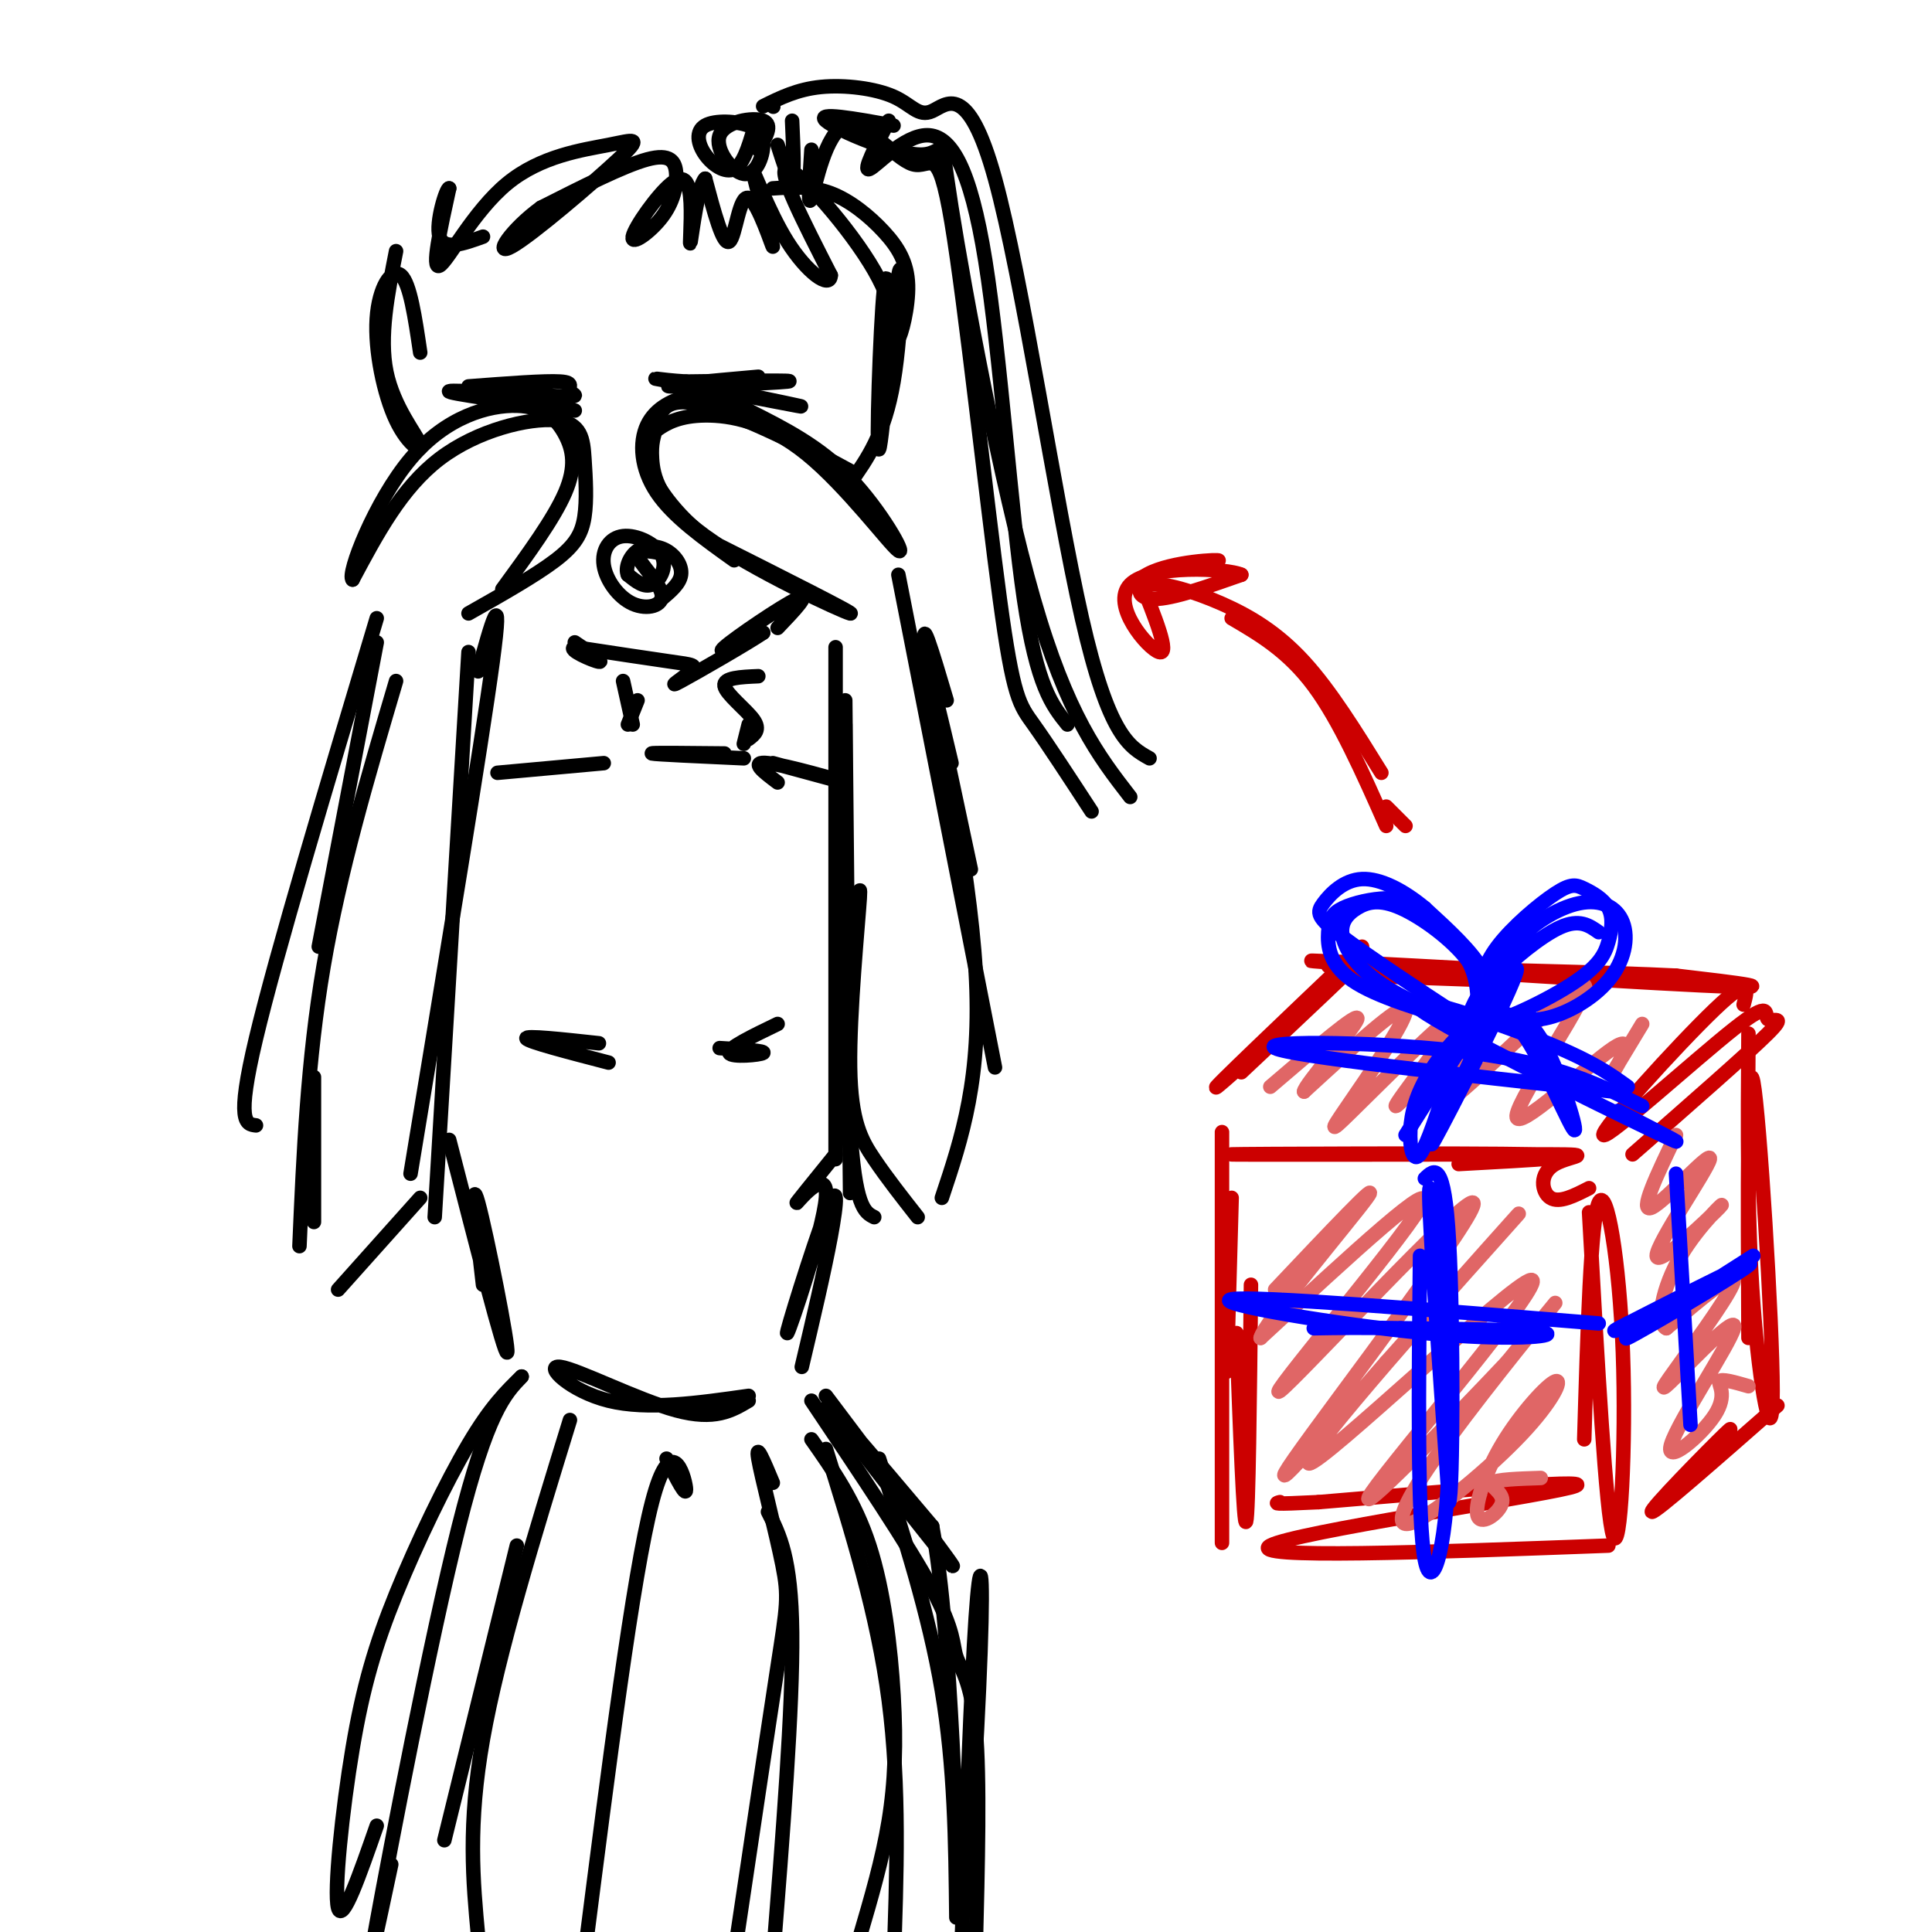 <svg viewBox='0 0 400 400' version='1.1' xmlns='http://www.w3.org/2000/svg' xmlns:xlink='http://www.w3.org/1999/xlink'><g fill='none' stroke='rgb(0,0,0)' stroke-width='3' stroke-linecap='round' stroke-linejoin='round'><path d='M162,90c8.487,4.519 16.974,9.038 13,7c-3.974,-2.038 -20.407,-10.634 -29,-13c-8.593,-2.366 -9.344,1.499 -10,4c-0.656,2.501 -1.217,3.640 -1,7c0.217,3.360 1.212,8.943 11,16c9.788,7.057 28.368,15.588 30,16c1.632,0.412 -13.684,-7.294 -29,-15'/><path d='M147,112c-7.457,-5.576 -11.600,-12.017 -13,-16c-1.400,-3.983 -0.058,-5.509 2,-7c2.058,-1.491 4.830,-2.946 10,-3c5.170,-0.054 12.736,1.295 21,8c8.264,6.705 17.225,18.767 19,20c1.775,1.233 -3.636,-8.362 -10,-15c-6.364,-6.638 -13.682,-10.319 -21,-14'/><path d='M155,85c-5.440,-3.030 -8.541,-3.606 -12,-3c-3.459,0.606 -7.278,2.394 -9,6c-1.722,3.606 -1.349,9.030 2,14c3.349,4.970 9.675,9.485 16,14'/><path d='M97,127c6.933,-3.923 13.867,-7.845 18,-11c4.133,-3.155 5.467,-5.541 6,-9c0.533,-3.459 0.267,-7.989 0,-12c-0.267,-4.011 -0.533,-7.503 -6,-8c-5.467,-0.497 -16.133,2.001 -24,8c-7.867,5.999 -12.933,15.500 -18,25'/><path d='M73,120c-1.250,-1.064 4.624,-16.224 12,-25c7.376,-8.776 16.256,-11.167 22,-11c5.744,0.167 8.354,2.891 10,6c1.646,3.109 2.327,6.603 0,12c-2.327,5.397 -7.664,12.699 -13,20'/><path d='M197,158c-2.333,-9.833 -4.667,-19.667 -4,-16c0.667,3.667 4.333,20.833 8,38'/><path d='M186,119c0.000,0.000 20.000,102.000 20,102'/><path d='M196,145c-2.956,-9.978 -5.911,-19.956 -4,-9c1.911,10.956 8.689,42.844 10,65c1.311,22.156 -2.844,34.578 -7,47'/><path d='M175,145c0.000,0.000 1.000,102.000 1,102'/><path d='M175,150c0.000,33.000 0.000,66.000 1,83c1.000,17.000 3.000,18.000 5,19'/><path d='M99,139c2.667,-9.667 5.333,-19.333 3,-2c-2.333,17.333 -9.667,61.667 -17,106'/><path d='M97,135c0.000,0.000 -7.000,117.000 -7,117'/><path d='M78,133c0.000,0.000 -12.000,63.000 -12,63'/><path d='M78,128c-10.417,34.750 -20.833,69.500 -25,87c-4.167,17.500 -2.083,17.750 0,18'/><path d='M82,141c-5.833,19.750 -11.667,39.500 -15,59c-3.333,19.500 -4.167,38.750 -5,58'/><path d='M65,223c0.000,0.000 0.000,30.000 0,30'/><path d='M87,248c0.000,0.000 -17.000,19.000 -17,19'/><path d='M173,134c0.000,0.000 0.000,106.000 0,106'/><path d='M176,197c1.167,-8.113 2.333,-16.226 2,-11c-0.333,5.226 -2.167,23.792 -2,35c0.167,11.208 2.333,15.060 5,19c2.667,3.940 5.833,7.970 9,12'/><path d='M185,76c-0.617,-11.732 -1.234,-23.464 -2,-16c-0.766,7.464 -1.679,34.124 -1,33c0.679,-1.124 2.952,-30.033 4,-36c1.048,-5.967 0.871,11.010 -1,22c-1.871,10.990 -5.435,15.995 -9,21'/><path d='M82,52c-1.748,8.860 -3.497,17.721 -2,25c1.497,7.279 6.238,12.978 7,15c0.762,2.022 -2.456,0.367 -5,-5c-2.544,-5.367 -4.416,-14.445 -4,-21c0.416,-6.555 3.119,-10.587 5,-9c1.881,1.587 2.941,8.794 4,16'/><path d='M157,78c-10.733,0.956 -21.467,1.911 -18,2c3.467,0.089 21.133,-0.689 24,-1c2.867,-0.311 -9.067,-0.156 -21,0'/><path d='M142,79c-5.643,-0.333 -9.250,-1.167 -3,0c6.250,1.167 22.357,4.333 26,5c3.643,0.667 -5.179,-1.167 -14,-3'/><path d='M119,85c-13.404,-1.817 -26.807,-3.633 -26,-4c0.807,-0.367 15.825,0.716 22,1c6.175,0.284 3.509,-0.231 3,-1c-0.509,-0.769 1.140,-1.791 -2,-2c-3.140,-0.209 -11.070,0.396 -19,1'/><path d='M139,115c-3.654,-0.795 -7.308,-1.589 -7,0c0.308,1.589 4.579,5.563 5,8c0.421,2.437 -3.009,3.338 -6,2c-2.991,-1.338 -5.545,-4.917 -6,-8c-0.455,-3.083 1.187,-5.672 4,-6c2.813,-0.328 6.796,1.604 8,4c1.204,2.396 -0.370,5.256 -2,6c-1.630,0.744 -3.315,-0.628 -5,-2'/><path d='M130,119c-0.624,-1.378 0.317,-3.823 2,-5c1.683,-1.177 4.107,-1.086 6,0c1.893,1.086 3.255,3.167 3,5c-0.255,1.833 -2.128,3.416 -4,5'/><path d='M161,130c3.533,-3.711 7.067,-7.422 4,-6c-3.067,1.422 -12.733,7.978 -15,10c-2.267,2.022 2.867,-0.489 8,-3'/><path d='M158,131c-2.734,1.900 -13.568,8.148 -17,10c-3.432,1.852 0.537,-0.694 2,-2c1.463,-1.306 0.418,-1.373 -4,-2c-4.418,-0.627 -12.209,-1.813 -20,-3'/><path d='M119,134c-1.778,0.378 3.778,2.822 5,3c1.222,0.178 -1.889,-1.911 -5,-4'/><path d='M160,39c3.995,-0.255 7.989,-0.510 12,1c4.011,1.510 8.038,4.784 11,8c2.962,3.216 4.857,6.373 5,11c0.143,4.627 -1.467,10.725 -2,11c-0.533,0.275 0.010,-5.272 -5,-14c-5.010,-8.728 -15.574,-20.637 -18,-21c-2.426,-0.363 3.287,10.818 9,22'/><path d='M172,57c-0.138,2.968 -4.983,-0.611 -9,-7c-4.017,-6.389 -7.206,-15.588 -7,-14c0.206,1.588 3.808,13.962 4,15c0.192,1.038 -3.025,-9.259 -5,-10c-1.975,-0.741 -2.707,8.074 -4,9c-1.293,0.926 -3.146,-6.037 -5,-13'/><path d='M146,37c-1.477,1.304 -2.670,11.063 -3,13c-0.330,1.937 0.204,-3.947 0,-8c-0.204,-4.053 -1.147,-6.274 -4,-4c-2.853,2.274 -7.618,9.043 -8,11c-0.382,1.957 3.619,-0.898 6,-4c2.381,-3.102 3.141,-6.451 3,-9c-0.141,-2.549 -1.183,-4.300 -6,-3c-4.817,1.300 -13.408,5.650 -22,10'/><path d='M112,43c-6.055,4.391 -10.193,10.368 -6,8c4.193,-2.368 16.718,-13.082 22,-18c5.282,-4.918 3.323,-4.040 -2,-3c-5.323,1.040 -14.010,2.241 -21,8c-6.990,5.759 -12.283,16.074 -14,17c-1.717,0.926 0.141,-7.537 2,-16'/><path d='M93,39c-0.533,-0.267 -2.867,7.067 -2,10c0.867,2.933 4.933,1.467 9,0'/><path d='M156,27c-1.078,3.545 -2.156,7.091 -4,8c-1.844,0.909 -4.453,-0.818 -6,-3c-1.547,-2.182 -2.032,-4.818 0,-6c2.032,-1.182 6.581,-0.909 9,0c2.419,0.909 2.710,2.455 3,4'/><path d='M158,30c0.008,2.396 -1.472,6.384 -4,6c-2.528,-0.384 -6.104,-5.142 -5,-8c1.104,-2.858 6.887,-3.817 9,-3c2.113,0.817 0.557,3.408 -1,6'/><path d='M160,22c0.000,0.000 0.100,0.100 0.1,0.1'/><path d='M158,22c3.543,-1.758 7.085,-3.515 12,-4c4.915,-0.485 11.201,0.304 15,2c3.799,1.696 5.111,4.300 8,3c2.889,-1.300 7.355,-6.504 13,14c5.645,20.504 12.470,66.715 18,91c5.530,24.285 9.765,26.642 14,29'/><path d='M161,30c1.250,3.917 2.500,7.833 3,7c0.500,-0.833 0.250,-6.417 0,-12'/><path d='M185,26c-8.104,-1.463 -16.207,-2.925 -14,-1c2.207,1.925 14.726,7.238 20,7c5.274,-0.238 3.305,-6.026 6,11c2.695,17.026 10.056,56.864 17,81c6.944,24.136 13.472,32.568 20,41'/><path d='M168,31c-0.414,6.227 -0.828,12.455 0,10c0.828,-2.455 2.897,-13.591 7,-15c4.103,-1.409 10.240,6.910 14,8c3.760,1.090 5.142,-5.048 8,12c2.858,17.048 7.193,57.282 10,78c2.807,20.718 4.088,21.919 7,26c2.912,4.081 7.456,11.040 12,18'/><path d='M184,25c-2.735,5.290 -5.470,10.581 -4,10c1.470,-0.581 7.147,-7.032 12,-7c4.853,0.032 8.884,6.547 12,26c3.116,19.453 5.319,51.844 8,70c2.681,18.156 5.841,22.078 9,26'/><path d='M157,140c-3.644,0.156 -7.289,0.311 -7,2c0.289,1.689 4.511,4.911 6,7c1.489,2.089 0.244,3.044 -1,4'/><path d='M155,150c0.000,0.000 -1.000,4.000 -1,4'/><path d='M132,145c0.000,0.000 -2.000,5.000 -2,5'/><path d='M129,141c0.000,0.000 2.000,9.000 2,9'/><path d='M154,157c-9.167,-0.417 -18.333,-0.833 -19,-1c-0.667,-0.167 7.167,-0.083 15,0'/><path d='M125,158c0.000,0.000 -22.000,2.000 -22,2'/><path d='M160,158c8.156,2.222 16.311,4.444 15,4c-1.311,-0.444 -12.089,-3.556 -16,-4c-3.911,-0.444 -0.956,1.778 2,4'/><path d='M161,212c-5.200,2.511 -10.400,5.022 -10,6c0.400,0.978 6.400,0.422 7,0c0.600,-0.422 -4.200,-0.711 -9,-1'/><path d='M124,216c-7.667,-0.833 -15.333,-1.667 -15,-1c0.333,0.667 8.667,2.833 17,5'/><path d='M173,239c-4.364,5.391 -8.727,10.783 -8,10c0.727,-0.783 6.546,-7.740 6,-1c-0.546,6.740 -7.456,27.178 -8,28c-0.544,0.822 5.276,-17.971 8,-25c2.724,-7.029 2.350,-2.294 1,5c-1.350,7.294 -3.675,17.147 -6,27'/><path d='M93,236c5.756,22.400 11.511,44.800 12,44c0.489,-0.800 -4.289,-24.800 -6,-31c-1.711,-6.200 -0.356,5.400 1,17'/><path d='M155,289c-10.500,1.494 -21.000,2.988 -29,1c-8.000,-1.988 -13.500,-7.458 -10,-7c3.500,0.458 16.000,6.845 24,9c8.000,2.155 11.500,0.077 15,-2'/><path d='M171,289c14.222,18.867 28.444,37.733 26,35c-2.444,-2.733 -21.556,-27.067 -25,-32c-3.444,-4.933 8.778,9.533 21,24'/><path d='M193,316c4.359,23.333 4.756,69.667 6,75c1.244,5.333 3.335,-30.333 4,-49c0.665,-18.667 -0.096,-20.333 -1,-7c-0.904,13.333 -1.952,41.667 -3,70'/><path d='M168,290c10.119,15.071 20.238,30.143 25,39c4.762,8.857 4.167,11.500 5,14c0.833,2.500 3.095,4.857 4,15c0.905,10.143 0.452,28.071 0,46'/><path d='M182,302c5.167,16.083 10.333,32.167 13,48c2.667,15.833 2.833,31.417 3,47'/><path d='M108,285c-3.187,3.086 -6.373,6.172 -11,14c-4.627,7.828 -10.694,20.397 -15,31c-4.306,10.603 -6.852,19.239 -9,32c-2.148,12.761 -3.900,29.646 -3,33c0.900,3.354 4.450,-6.823 8,-17'/><path d='M108,285c-3.533,3.711 -7.067,7.422 -13,31c-5.933,23.578 -14.267,67.022 -17,82c-2.733,14.978 0.133,1.489 3,-12'/><path d='M171,300c5.333,17.083 10.667,34.167 13,52c2.333,17.833 1.667,36.417 1,55'/><path d='M159,313c2.417,4.750 4.833,9.500 5,25c0.167,15.500 -1.917,41.750 -4,68'/><path d='M138,302c2.156,4.289 4.311,8.578 4,6c-0.311,-2.578 -3.089,-12.022 -7,3c-3.911,15.022 -8.956,54.511 -14,94'/><path d='M118,294c-7.417,24.083 -14.833,48.167 -18,66c-3.167,17.833 -2.083,29.417 -1,41'/><path d='M160,307c-1.810,-4.333 -3.619,-8.667 -3,-5c0.619,3.667 3.667,15.333 5,22c1.333,6.667 0.952,8.333 -1,21c-1.952,12.667 -5.476,36.333 -9,60'/><path d='M168,298c4.512,6.423 9.024,12.845 12,22c2.976,9.155 4.417,21.042 5,31c0.583,9.958 0.310,17.988 -1,26c-1.310,8.012 -3.655,16.006 -6,24'/><path d='M107,320c0.000,0.000 -15.000,61.000 -15,61'/></g>
<g fill='none' stroke='rgb(204,0,0)' stroke-width='3' stroke-linecap='round' stroke-linejoin='round'><path d='M282,202c0.000,0.000 28.000,1.000 28,1'/><path d='M349,203c-41.511,-2.289 -83.022,-4.578 -77,-4c6.022,0.578 59.578,4.022 80,5c20.422,0.978 7.711,-0.511 -5,-2'/><path d='M347,202c-12.833,-0.667 -42.417,-1.333 -72,-2'/><path d='M361,208c0.843,-3.177 1.686,-6.355 -6,1c-7.686,7.355 -23.902,25.241 -23,26c0.902,0.759 18.922,-15.611 27,-22c8.078,-6.389 6.213,-2.797 7,-2c0.787,0.797 4.225,-1.201 0,3c-4.225,4.201 -16.112,14.600 -28,25'/><path d='M282,196c-16.156,15.378 -32.311,30.756 -30,29c2.311,-1.756 23.089,-20.644 27,-24c3.911,-3.356 -9.044,8.822 -22,21'/><path d='M329,246c-3.078,1.576 -6.156,3.153 -8,2c-1.844,-1.153 -2.453,-5.035 1,-7c3.453,-1.965 10.967,-2.011 -7,-2c-17.967,0.011 -61.414,0.080 -60,0c1.414,-0.080 47.690,-0.309 63,0c15.310,0.309 -0.345,1.154 -16,2'/><path d='M259,266c-0.250,23.667 -0.500,47.333 -1,49c-0.500,1.667 -1.250,-18.667 -2,-39'/><path d='M255,248c0.000,0.000 -1.000,36.000 -1,36'/><path d='M291,171c-1.833,-1.833 -3.667,-3.667 -4,-4c-0.333,-0.333 0.833,0.833 2,2'/><path d='M286,160c-5.271,-8.515 -10.542,-17.030 -16,-23c-5.458,-5.970 -11.102,-9.394 -17,-12c-5.898,-2.606 -12.049,-4.394 -15,-4c-2.951,0.394 -2.700,2.970 1,3c3.700,0.030 10.850,-2.485 18,-5'/><path d='M257,119c-2.821,-1.333 -18.875,-2.167 -23,2c-4.125,4.167 3.679,13.333 6,14c2.321,0.667 -0.839,-7.167 -4,-15'/><path d='M236,120c3.467,-3.311 14.133,-4.089 16,-4c1.867,0.089 -5.067,1.044 -12,2'/><path d='M255,128c5.833,3.417 11.667,6.833 17,14c5.333,7.167 10.167,18.083 15,29'/><path d='M362,214c-0.143,19.411 -0.286,38.821 1,56c1.286,17.179 4.000,32.125 4,18c0.000,-14.125 -2.714,-57.321 -4,-64c-1.286,-6.679 -1.143,23.161 -1,53'/><path d='M368,291c-12.778,11.222 -25.556,22.444 -26,22c-0.444,-0.444 11.444,-12.556 15,-16c3.556,-3.444 -1.222,1.778 -6,7'/><path d='M329,251c1.756,31.399 3.512,62.798 5,67c1.488,4.202 2.708,-18.792 2,-38c-0.708,-19.208 -3.345,-34.631 -5,-31c-1.655,3.631 -2.327,26.315 -3,49'/><path d='M333,320c-37.600,1.400 -75.200,2.800 -70,0c5.200,-2.800 53.200,-9.800 62,-12c8.800,-2.200 -21.600,0.400 -52,3'/><path d='M273,311c-10.000,0.500 -9.000,0.250 -8,0'/><path d='M253,243c0.000,40.556 0.000,81.111 0,76c0.000,-5.111 0.000,-55.889 0,-75c0.000,-19.111 0.000,-6.556 0,6'/></g>
<g fill='none' stroke='rgb(224,102,102)' stroke-width='3' stroke-linecap='round' stroke-linejoin='round'><path d='M319,306c-4.621,0.151 -9.241,0.302 -10,1c-0.759,0.698 2.345,1.944 2,4c-0.345,2.056 -4.137,4.923 -5,3c-0.863,-1.923 1.203,-8.638 5,-15c3.797,-6.362 9.326,-12.373 11,-13c1.674,-0.627 -0.507,4.130 -7,11c-6.493,6.870 -17.297,15.852 -22,18c-4.703,2.148 -3.305,-2.537 4,-13c7.305,-10.463 20.516,-26.704 24,-31c3.484,-4.296 -2.758,3.352 -9,11'/><path d='M312,282c-10.680,11.338 -32.881,34.182 -28,27c4.881,-7.182 36.844,-44.389 33,-44c-3.844,0.389 -43.497,38.374 -46,38c-2.503,-0.374 32.142,-39.107 41,-49c8.858,-9.893 -8.071,9.053 -25,28'/><path d='M287,282c-11.218,12.897 -26.763,31.138 -19,20c7.763,-11.138 38.833,-51.656 37,-53c-1.833,-1.344 -36.571,36.484 -40,39c-3.429,2.516 24.449,-30.281 29,-38c4.551,-7.719 -14.224,9.641 -33,27'/><path d='M261,277c0.600,-3.089 18.600,-24.311 22,-29c3.400,-4.689 -7.800,7.156 -19,19'/><path d='M362,287c-2.826,-0.818 -5.652,-1.635 -6,-1c-0.348,0.635 1.782,2.723 -1,7c-2.782,4.277 -10.478,10.743 -9,6c1.478,-4.743 12.128,-20.696 13,-24c0.872,-3.304 -8.034,6.042 -12,10c-3.966,3.958 -2.991,2.527 1,-3c3.991,-5.527 10.997,-15.151 11,-17c0.003,-1.849 -6.999,4.075 -14,10'/><path d='M345,275c-2.246,-0.979 -0.861,-8.427 3,-15c3.861,-6.573 10.198,-12.272 8,-10c-2.198,2.272 -12.929,12.516 -13,10c-0.071,-2.516 10.519,-17.793 11,-20c0.481,-2.207 -9.148,8.655 -12,10c-2.852,1.345 1.074,-6.828 5,-15'/><path d='M340,212c-3.320,5.496 -6.640,10.992 -6,10c0.640,-0.992 5.241,-8.473 0,-5c-5.241,3.473 -20.322,17.900 -20,14c0.322,-3.900 16.048,-26.127 14,-27c-2.048,-0.873 -21.871,19.608 -28,24c-6.129,4.392 1.435,-7.304 9,-19'/><path d='M309,209c-4.220,3.005 -19.271,20.018 -20,20c-0.729,-0.018 12.863,-17.068 13,-19c0.137,-1.932 -13.180,11.255 -20,18c-6.820,6.745 -7.144,7.047 -3,1c4.144,-6.047 12.755,-18.442 12,-20c-0.755,-1.558 -10.878,7.721 -21,17'/><path d='M270,226c-0.022,-1.311 10.422,-13.089 11,-15c0.578,-1.911 -8.711,6.044 -18,14'/></g>
<g fill='none' stroke='rgb(0,0,255)' stroke-width='3' stroke-linecap='round' stroke-linejoin='round'><path d='M306,210c-0.002,-3.618 -0.005,-7.236 -2,-11c-1.995,-3.764 -5.984,-7.676 -9,-10c-3.016,-2.324 -5.060,-3.062 -8,-3c-2.940,0.062 -6.778,0.924 -9,2c-2.222,1.076 -2.829,2.367 -3,5c-0.171,2.633 0.094,6.610 5,10c4.906,3.390 14.453,6.195 24,9'/><path d='M304,212c0.721,0.387 -9.478,-3.147 -16,-7c-6.522,-3.853 -9.367,-8.025 -10,-11c-0.633,-2.975 0.946,-4.754 3,-6c2.054,-1.246 4.584,-1.958 9,0c4.416,1.958 10.720,6.587 14,11c3.280,4.413 3.537,8.611 4,9c0.463,0.389 1.132,-3.032 -1,-7c-2.132,-3.968 -7.066,-8.484 -12,-13'/><path d='M295,188c-4.341,-3.622 -9.192,-6.175 -13,-6c-3.808,0.175 -6.573,3.080 -8,5c-1.427,1.920 -1.517,2.855 4,7c5.517,4.145 16.639,11.501 22,15c5.361,3.499 4.960,3.143 5,2c0.040,-1.143 0.520,-3.071 1,-5'/><path d='M306,206c0.409,-2.398 0.931,-5.894 4,-10c3.069,-4.106 8.684,-8.822 12,-11c3.316,-2.178 4.333,-1.817 6,-1c1.667,0.817 3.985,2.092 5,4c1.015,1.908 0.726,4.450 0,7c-0.726,2.550 -1.888,5.110 -8,9c-6.112,3.890 -17.175,9.112 -20,8c-2.825,-1.112 2.587,-8.556 8,-16'/><path d='M313,196c3.864,-4.599 9.522,-8.095 14,-9c4.478,-0.905 7.774,0.782 9,4c1.226,3.218 0.381,7.967 -3,12c-3.381,4.033 -9.298,7.351 -14,8c-4.702,0.649 -8.188,-1.373 -10,-3c-1.812,-1.627 -1.949,-2.861 1,-6c2.949,-3.139 8.986,-8.183 13,-10c4.014,-1.817 6.007,-0.409 8,1'/><path d='M309,212c3.190,-1.423 6.381,-2.845 10,3c3.619,5.845 7.667,18.958 7,19c-0.667,0.042 -6.048,-12.988 -10,-19c-3.952,-6.012 -6.476,-5.006 -9,-4'/><path d='M307,211c-3.628,1.276 -8.199,6.466 -11,11c-2.801,4.534 -3.831,8.413 -4,12c-0.169,3.587 0.523,6.882 2,5c1.477,-1.882 3.738,-8.941 6,-16'/><path d='M347,243c0.000,0.000 3.000,52.000 3,52'/><path d='M337,225c-3.845,-2.780 -7.690,-5.560 -19,-10c-11.310,-4.440 -30.083,-10.542 -24,-6c6.083,4.542 37.024,19.726 48,25c10.976,5.274 1.988,0.637 -7,-4'/><path d='M340,229c-8.667,-4.333 -17.333,-8.667 -35,-11c-17.667,-2.333 -44.333,-2.667 -41,-1c3.333,1.667 36.667,5.333 70,9'/><path d='M294,260c-0.286,27.518 -0.571,55.036 1,63c1.571,7.964 5.000,-3.625 5,-25c0.000,-21.375 -3.429,-52.536 -4,-52c-0.571,0.536 1.714,32.768 4,65'/><path d='M300,311c0.844,-1.311 0.956,-37.089 0,-54c-0.956,-16.911 -2.978,-14.956 -5,-13'/><path d='M331,274c-35.720,-2.899 -71.440,-5.798 -76,-5c-4.560,0.798 22.042,5.292 40,7c17.958,1.708 27.274,0.631 25,0c-2.274,-0.631 -16.137,-0.815 -30,-1'/><path d='M290,275c-8.000,-0.167 -13.000,-0.083 -18,0'/><path d='M363,260c-14.311,9.111 -28.622,18.222 -26,17c2.622,-1.222 22.178,-12.778 25,-15c2.822,-2.222 -11.089,4.889 -25,12'/><path d='M337,274c-4.333,2.167 -2.667,1.583 -1,1'/><path d='M310,208c-7.889,16.467 -15.778,32.933 -13,28c2.778,-4.933 16.222,-31.267 17,-35c0.778,-3.733 -11.111,15.133 -23,34'/></g>
</svg>